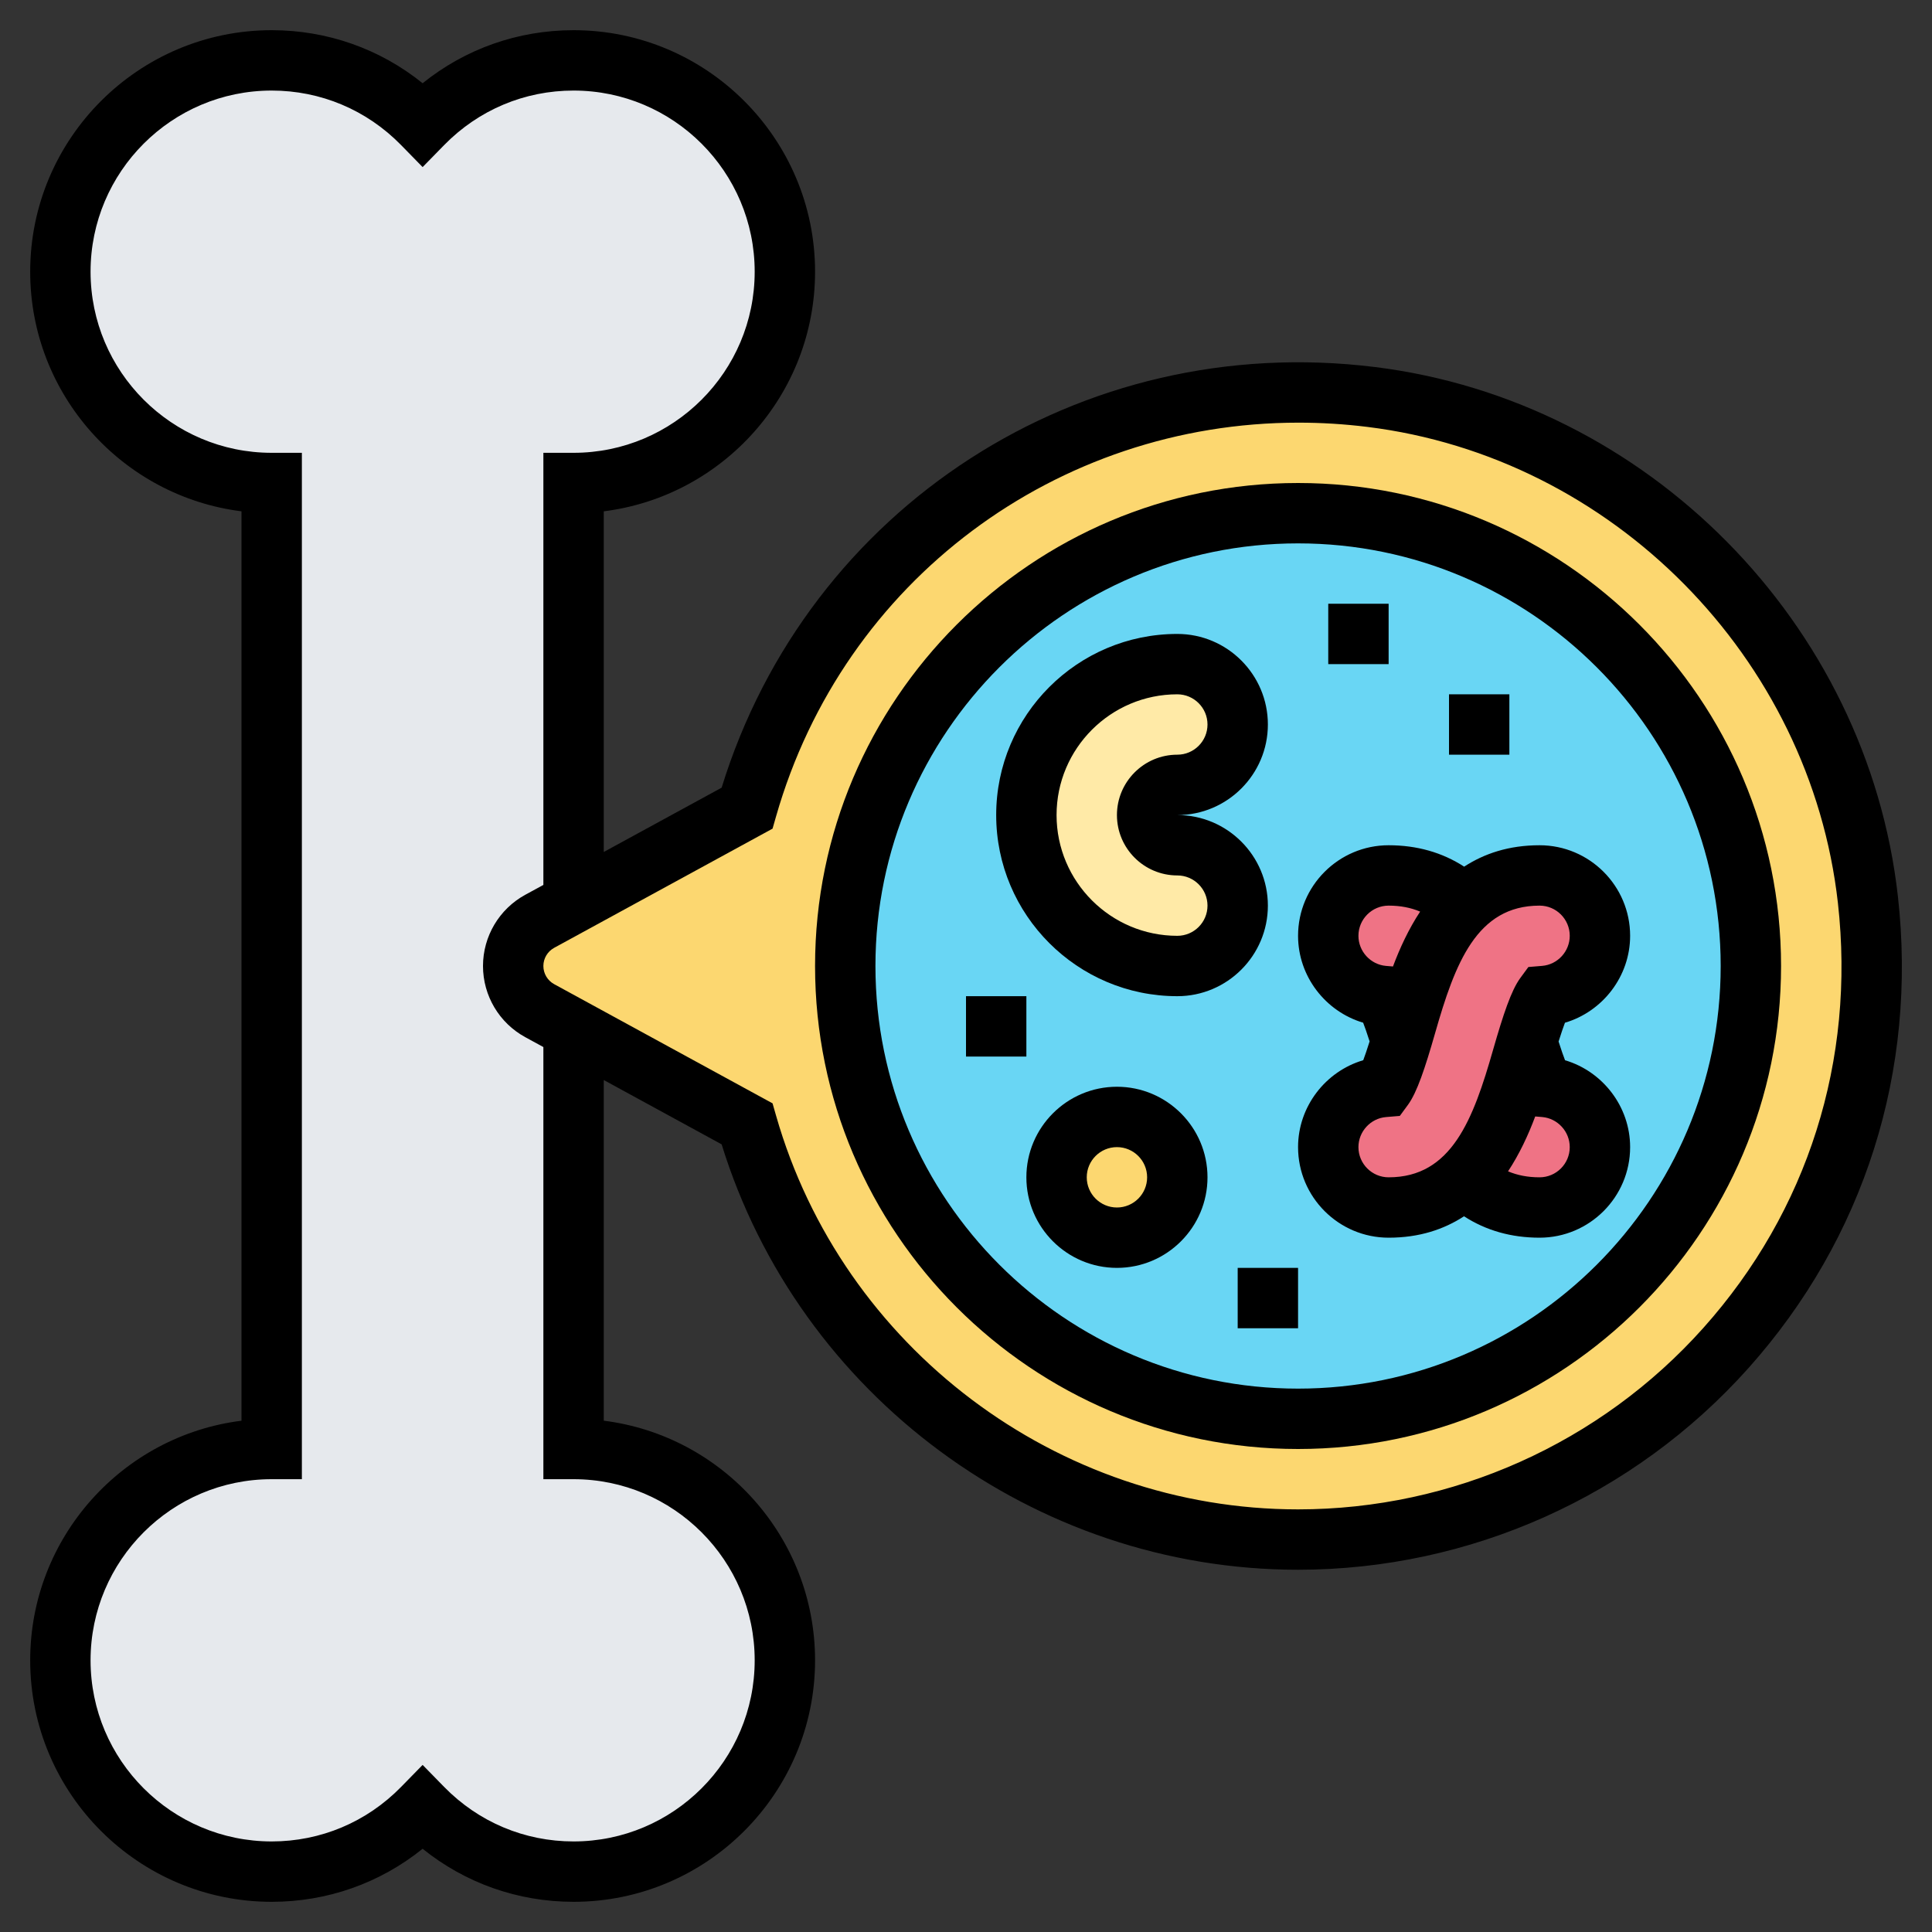 <svg xmlns="http://www.w3.org/2000/svg" id="_x33_0" height="512" viewBox="0 0 64 64" width="512"><rect x="0" y="0" width="64" height="64" fill="#333333" stroke="none"/><path d="m19 2c3.87 0 7 3.13 7 7s-3.13 7-7 7v13.91l-1.12.61c-.54.3-.88.86-.88 1.48s.34 1.18.88 1.48l1.12.61v13.91c3.87 0 7 3.13 7 7s-3.13 7-7 7c-1.96 0-3.73-.81-5-2.11-1.27 1.3-3.04 2.11-5 2.11-3.87 0-7-3.13-7-7s3.13-7 7-7v-32c-3.87 0-7-3.13-7-7s3.13-7 7-7c1.96 0 3.73.81 5 2.11 1.27-1.3 3.04-2.11 5-2.11z" fill="#e6e9ed"></path><path d="m61.88 29.8c1.29 11.48-7.66 21.2-18.88 21.2-8.68 0-15.98-5.82-18.25-13.77l-5.75-3.14-1.12-.61c-.54-.3-.88-.86-.88-1.48s.34-1.18.88-1.48l1.12-.61 5.75-3.14c2.48-8.67 10.95-14.82 20.67-13.62 8.59 1.06 15.49 8.04 16.46 16.65z" fill="#fcd770"></path><path d="m43 17c8.28 0 15 6.72 15 15s-6.72 15-15 15-15-6.72-15-15 6.72-15 15-15z" fill="#69d6f4"></path><path d="m39 22c1.1 0 2 .9 2 2s-.9 2-2 2c-.55 0-1 .45-1 1s.45 1 1 1c1.1 0 2 .9 2 2s-.9 2-2 2c-2.76 0-5-2.24-5-5s2.24-5 5-5z" fill="#ffeaa7"></path><g fill="#ef7385"><path d="m53 38c0 1.1-.9 2-2 2-1.09 0-1.89-.39-2.5-.98 1.09-1.04 1.56-2.71 1.92-3.97.04-.14.1-.34.16-.55.17.56.4 1.25.59 1.51 1.02.08 1.83.94 1.83 1.99z"></path><path d="m51 29c1.1 0 2 .9 2 2 0 1.05-.81 1.91-1.83 1.99-.19.25-.42.95-.59 1.51-.06.21-.12.41-.16.55-.36 1.26-.83 2.93-1.92 3.97-.61.59-1.42.98-2.5.98-1.1 0-2-.9-2-2 0-1.05.81-1.91 1.83-1.99.19-.25.42-.95.59-1.51.06-.21.12-.41.16-.55.36-1.26.83-2.93 1.92-3.97.61-.59 1.42-.98 2.5-.98z"></path><path d="m48.5 29.98c-1.09 1.04-1.56 2.71-1.92 3.97-.04.14-.1.34-.16.55-.17-.56-.4-1.25-.59-1.51-1.02-.08-1.83-.94-1.83-1.99 0-1.1.9-2 2-2 1.09 0 1.89.39 2.5.98z"></path></g><circle cx="37" cy="39" fill="#fcd770" r="2"></circle><path d="m62.87 29.688c-1.016-9.043-8.303-16.416-17.328-17.53-9.746-1.207-18.771 4.641-21.637 13.935l-3.905 2.13v-11.285c3.941-.493 7-3.865 7-7.938 0-4.411-3.589-8-8-8-1.842 0-3.585.618-5 1.757-1.415-1.139-3.158-1.757-5-1.757-4.411 0-8 3.589-8 8 0 4.072 3.059 7.444 7 7.938v30.125c-3.941.493-7 3.865-7 7.937 0 4.411 3.589 8 8 8 1.842 0 3.585-.618 5-1.757 1.415 1.139 3.158 1.757 5 1.757 4.411 0 8-3.589 8-8 0-4.072-3.059-7.444-7-7.938v-11.285l3.905 2.131c2.572 8.319 10.363 14.092 19.095 14.092 5.687 0 11.123-2.434 14.916-6.676 3.844-4.301 5.604-9.854 4.954-15.636zm-43.87 19.312c3.309 0 6 2.691 6 6s-2.691 6-6 6c-1.624 0-3.146-.641-4.286-1.805l-.714-.73-.714.73c-1.14 1.164-2.662 1.805-4.286 1.805-3.309 0-6-2.691-6-6s2.691-6 6-6h1v-34h-1c-3.309 0-6-2.691-6-6s2.691-6 6-6c1.624 0 3.146.641 4.286 1.805l.714.73.714-.73c1.14-1.164 2.662-1.805 4.286-1.805 3.309 0 6 2.691 6 6s-2.691 6-6 6h-1v14.314l-.602.328c-.862.472-1.398 1.376-1.398 2.358s.536 1.886 1.399 2.357l.601.328v14.315zm37.424-5.009c-3.413 3.819-8.306 6.009-13.424 6.009-7.985 0-15.097-5.365-17.293-13.047l-.115-.403-7.234-3.948c-.221-.121-.358-.351-.358-.602s.137-.481.357-.602l7.235-3.948.115-.402c2.241-7.839 9.315-13.047 17.31-13.047.753 0 1.514.046 2.28.141 8.117 1.003 14.672 7.635 15.586 15.769.585 5.209-.998 10.209-4.459 14.08z"></path><path d="m43 16c-8.822 0-16 7.178-16 16s7.178 16 16 16 16-7.178 16-16-7.178-16-16-16zm0 30c-7.72 0-14-6.28-14-14s6.28-14 14-14 14 6.28 14 14-6.28 14-14 14z"></path><path d="m39 33c1.654 0 3-1.346 3-3s-1.346-3-3-3c1.654 0 3-1.346 3-3s-1.346-3-3-3c-3.309 0-6 2.691-6 6s2.691 6 6 6zm0-10c.551 0 1 .448 1 1s-.449 1-1 1c-1.103 0-2 .897-2 2s.897 2 2 2c.551 0 1 .448 1 1s-.449 1-1 1c-2.206 0-4-1.794-4-4s1.794-4 4-4z"></path><path d="m37 36c-1.654 0-3 1.346-3 3s1.346 3 3 3 3-1.346 3-3-1.346-3-3-3zm0 4c-.551 0-1-.448-1-1s.449-1 1-1 1 .448 1 1-.449 1-1 1z"></path><path d="m48 23h2v2h-2z"></path><path d="m32 33h2v2h-2z"></path><path d="m48.502 28.709c-.727-.471-1.565-.709-2.502-.709-1.654 0-3 1.346-3 3 0 1.343.909 2.509 2.156 2.878.054.14.125.34.214.62-.087.275-.157.481-.211.623-1.249.368-2.159 1.535-2.159 2.879 0 1.654 1.346 3 3 3 1.018 0 1.832-.276 2.498-.709.727.471 1.565.709 2.502.709 1.654 0 3-1.346 3-3 0-1.343-.909-2.509-2.156-2.878-.054-.14-.125-.34-.214-.62.087-.275.157-.481.211-.623 1.249-.368 2.159-1.535 2.159-2.879 0-1.654-1.346-3-3-3-1.018 0-1.832.276-2.498.709zm-3.502 2.291c0-.552.449-1 1-1 .39 0 .733.067 1.044.198-.381.578-.672 1.208-.9 1.818l-.229-.019c-.513-.043-.915-.48-.915-.997zm7 7c0 .552-.449 1-1 1-.39 0-.733-.067-1.044-.198.381-.578.672-1.208.9-1.818l.229.019c.513.043.915.48.915.997zm0-7c0 .517-.402.954-.916.996l-.455.038-.27.368c-.298.408-.563 1.204-.898 2.372-.66 2.312-1.376 4.226-3.461 4.226-.551 0-1-.448-1-1 0-.517.402-.954.916-.996l.455-.038.27-.368c.298-.408.563-1.204.898-2.372.66-2.312 1.376-4.226 3.461-4.226.551 0 1 .448 1 1z"></path><path d="m41 42h2v2h-2z"></path><path d="m44 20h2v2h-2z"></path></svg>